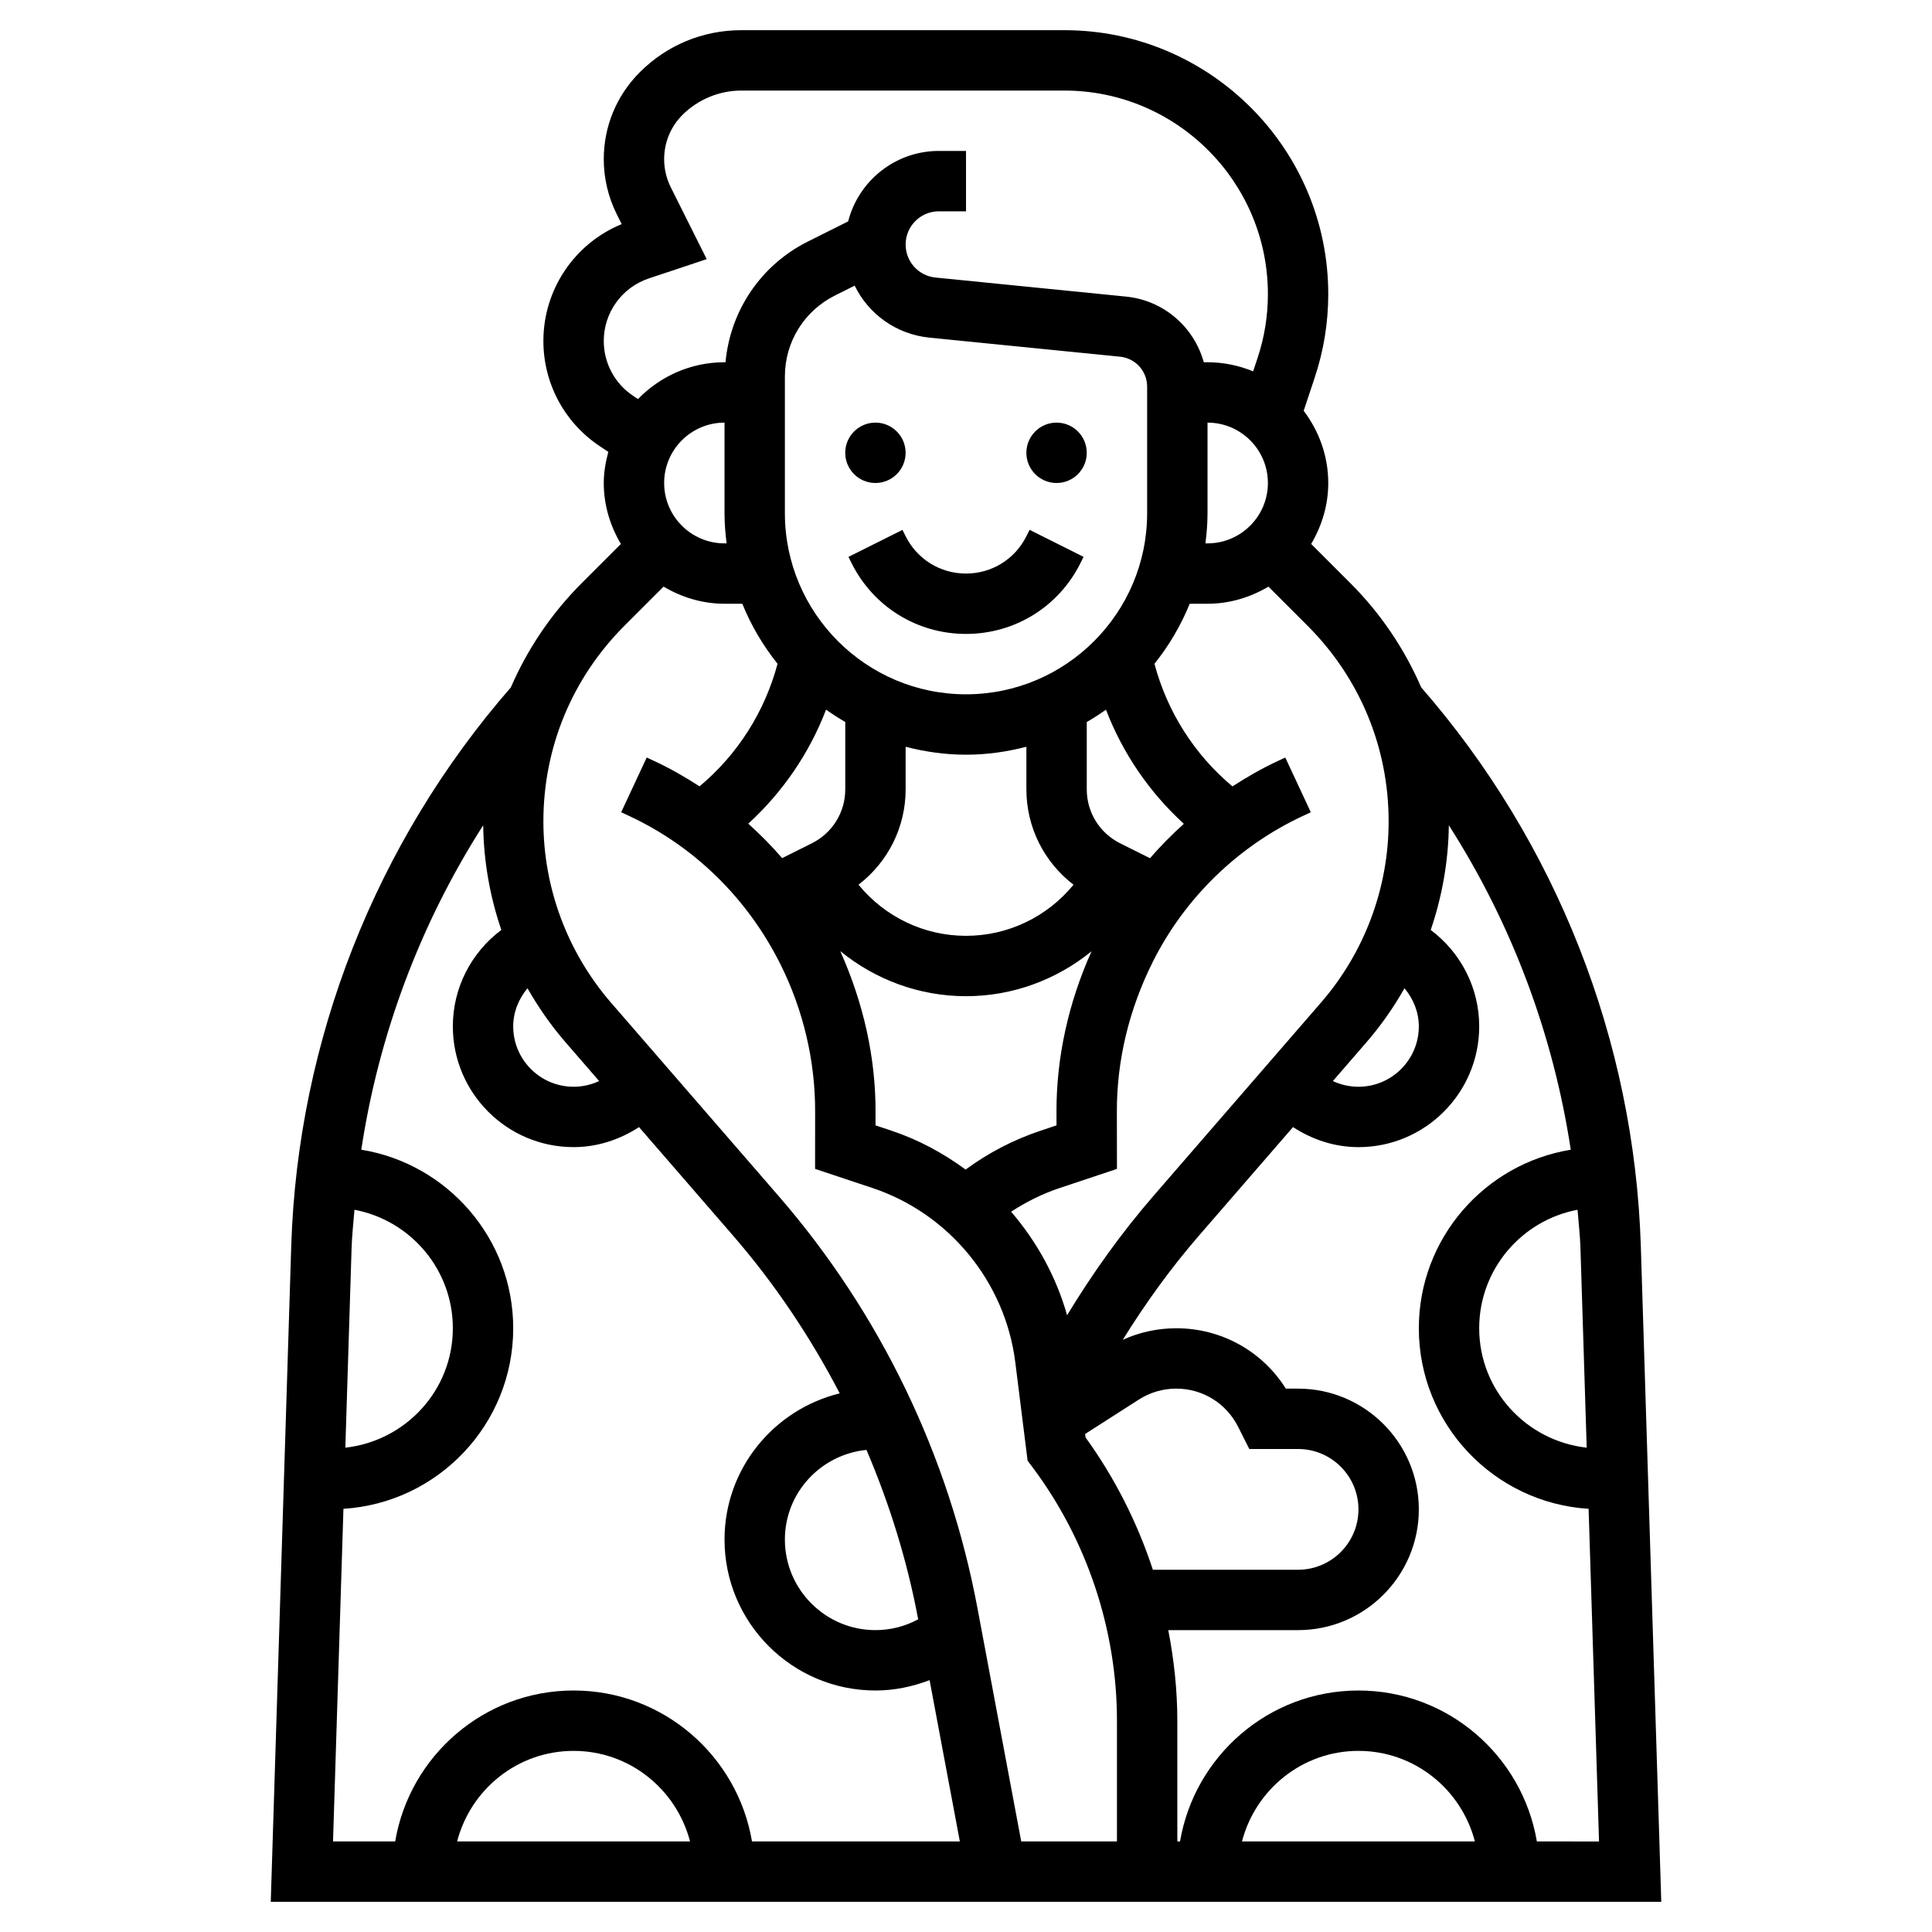 <svg width="700pt" height="700pt" version="1.1" viewBox="0 0 700 700" xmlns="http://www.w3.org/2000/svg">
 <g>
  <path d="m328.12 164.06c0 6.039-4.898 10.938-10.938 10.938s-10.938-4.898-10.938-10.938 4.898-10.938 10.938-10.938 10.938 4.898 10.938 10.938"></path>
  <path d="m393.75 164.06c0 6.039-4.898 10.938-10.938 10.938s-10.938-4.898-10.938-10.938 4.898-10.938 10.938-10.938 10.938 4.898 10.938 10.938"></path>
  <path d="m371.88 194.29c-4.168 8.336-12.547 13.52-21.875 13.52s-17.707-5.184-21.875-13.52l-1.148-2.309-19.566 9.789 1.148 2.309c7.894 15.793 23.777 25.605 41.441 25.605s33.547-9.812 41.441-25.617l1.148-2.309-19.566-9.789z"></path>
  <path d="m594.5 451.47c-2.34-74.508-30.625-146.28-79.57-202.41-6.039-13.914-14.633-26.742-25.68-37.789l-14.188-14.188c3.84-6.508 6.191-13.988 6.191-22.082 0-9.855-3.391-18.855-8.902-26.172l3.992-12.008c3.258-9.77 4.91-19.941 4.91-30.258 0-52.727-42.898-95.625-95.625-95.625h-117.05c-13.891 0-26.949 5.402-36.762 15.234-8.422 8.414-13.059 19.613-13.059 31.512 0 6.879 1.617 13.758 4.703 19.93l1.793 3.586c-17.094 7.023-28.371 23.668-28.371 42.352 0 15.324 7.613 29.562 20.375 38.074l3.148 2.102c-0.961 3.617-1.648 7.348-1.648 11.273 0 8.094 2.352 15.574 6.203 22.082l-14.188 14.188c-11.047 11.047-19.645 23.875-25.68 37.789-48.945 56.141-77.23 127.9-79.57 202.41l-7.418 237.59h503.81zm-21.875 0.688 2.266 72.363c-21.855-2.441-38.949-20.781-38.949-43.27 0-21.352 15.379-39.113 35.633-42.93 0.363 4.617 0.898 9.199 1.051 13.836zm-58.559-80.281c0 12.062-9.812 21.875-21.875 21.875-3.238 0-6.387-0.723-9.266-2.066l12.25-14.141c5.25-6.059 9.789-12.609 13.703-19.48 3.188 3.836 5.188 8.605 5.188 13.812zm-10.938-74.277c0 24.094-8.695 47.402-24.477 65.625l-60.746 70.086c-11.68 13.477-22.039 28-31.281 43.227-3.938-13.945-10.969-26.688-20.277-37.516 5.457-3.555 11.297-6.484 17.566-8.574l20.781-6.934-0.031-20.477c-0.086-18.461 4.266-37.023 12.992-54.492 11.605-23.23 30.977-42.043 54.578-52.992l2.703-1.258-9.254-19.828-2.68 1.246c-5.719 2.656-11.18 5.797-16.461 9.211-13.805-11.551-23.602-26.992-28.262-44.418 5.25-6.551 9.57-13.867 12.773-21.754h6.449c8.094 0 15.574-2.352 22.082-6.203l14.188 14.188c18.934 18.934 29.355 44.102 29.355 70.863zm-109.81 223.21-0.152-1.258 19.492-12.48c4.043-2.582 8.703-3.949 13.516-3.949 9.57 0 18.168 5.316 22.453 13.902l4.016 7.973h17.676c12.062 0 21.875 9.812 21.875 21.875s-9.812 21.875-21.875 21.875h-52.609c-5.621-17.086-13.824-33.328-24.391-47.938zm-88.879-176.21c12.723 10.379 28.68 16.34 45.566 16.34 16.855 0 32.781-5.938 45.488-16.273-8.289 18.375-12.809 38.422-12.711 58.473l0.012 4.606-5.809 1.945c-9.812 3.269-18.891 8.016-27.125 14.066-8.094-5.949-17.062-10.816-26.84-14.078l-5.809-1.938 0.012-4.606c0.102-19.84-4.352-39.691-12.785-58.535zm23.691-58.625v-15.41c7.012 1.812 14.305 2.875 21.875 2.875s14.863-1.062 21.875-2.875v15.41c0 13.812 6.422 26.391 17.074 34.574-9.527 11.648-23.723 18.516-38.949 18.516s-29.422-6.867-38.949-18.527c10.652-8.172 17.074-20.762 17.074-34.562zm88.551 24.98-10.84-5.414c-7.449-3.731-12.086-11.234-12.086-19.566v-24.367c2.394-1.391 4.715-2.887 6.957-4.484 6.059 15.805 15.695 29.902 28.219 41.355-4.309 3.902-8.445 8.023-12.25 12.477zm-1.051-125.02c0 36.191-29.434 65.625-65.625 65.625s-65.625-29.434-65.625-65.625v-49.523c0-12.5 6.957-23.746 18.133-29.344l7.152-3.578c4.988 10.258 15.016 17.633 27.113 18.844l69.016 6.902c5.602 0.547 9.836 5.227 9.836 10.871zm-116.33 71.172c2.242 1.609 4.562 3.094 6.957 4.484v24.367c0 8.344-4.637 15.836-12.086 19.566l-10.785 5.391c-3.805-4.441-7.941-8.562-12.273-12.492 12.504-11.426 22.129-25.523 28.188-41.316zm138.21-71.172v-32.812c12.062 0 21.875 9.812 21.875 21.875s-9.812 21.875-21.875 21.875h-0.754c0.449-3.586 0.754-7.231 0.754-10.938zm-208.11-42.516c-6.672-4.438-10.641-11.875-10.641-19.871 0-10.305 6.574-19.414 16.34-22.672l20.957-6.988-13.027-26.043c-1.562-3.141-2.394-6.652-2.394-10.164 0-6.07 2.363-11.77 6.641-16.055 5.609-5.602 13.375-8.816 21.305-8.816h117.05c40.664 0 73.75 33.086 73.75 73.75 0 7.961-1.27 15.793-3.797 23.328l-1.555 4.648c-5.094-2.086-10.672-3.289-16.523-3.289h-1.344c-3.555-12.73-14.426-22.41-28.195-23.789l-69.008-6.902c-6.168-0.613-10.828-5.762-10.828-11.965 0-6.641 5.391-12.031 12.031-12.031h9.844v-21.875h-9.844c-15.805 0-29.117 10.871-32.855 25.527l-14.57 7.285c-17.086 8.555-28.121 25.023-29.871 43.75h-0.359c-12.305 0-23.395 5.141-31.359 13.344zm11.234 31.578c0-12.062 9.812-21.875 21.875-21.875v32.812c0 3.707 0.305 7.352 0.754 10.938h-0.754c-12.062 0-21.875-9.812-21.875-21.875zm-14.395 51.734 14.188-14.188c6.508 3.852 13.988 6.203 22.082 6.203h6.441c3.203 7.898 7.523 15.203 12.773 21.754-4.66 17.422-14.461 32.855-28.262 44.406-5.273-3.402-10.719-6.539-16.438-9.188l-2.703-1.258-9.254 19.828 2.723 1.27c23.582 10.938 42.961 29.75 54.984 53.824 8.312 16.637 12.656 35.188 12.566 53.648l-0.02 20.477 20.781 6.922c27.812 9.285 48.125 34.059 51.758 63.141l4.461 35.668 1.75 2.32c19.754 26.336 30.625 58.977 30.625 91.875v43.75h-34.684l-15.871-84.59c-10.336-55.203-35.25-106.83-72.047-149.27l-60.746-70.078c-15.77-18.246-24.465-41.551-24.465-65.648 0-26.762 10.422-51.93 29.355-70.863zm106.42 359.9 0.012 0.078c-4.715 2.547-9.965 3.914-15.477 3.914-18.09 0-32.812-14.723-32.812-32.812 0-16.984 13.016-30.832 29.562-32.484 8.379 19.645 14.758 40.164 18.715 61.305zm-141.54-228.57c3.926 6.879 8.465 13.43 13.715 19.492l12.25 14.133c-2.875 1.34-6.023 2.062-9.262 2.062-12.062 0-21.875-9.812-21.875-21.875 0-5.207 2-9.977 5.172-13.812zm-62.691 80.258c20.254 3.816 35.645 21.578 35.645 42.93 0 22.488-17.105 40.84-38.949 43.27l2.266-72.363c0.141-4.637 0.676-9.219 1.039-13.836zm-3.992 108.35c34.266-2.133 61.512-30.613 61.512-65.418 0-32.582-23.887-59.609-55.047-64.695 6.356-41.859 21.395-81.934 44.176-117.55 0.152 13.016 2.43 25.789 6.562 37.93-10.871 8.141-17.566 20.926-17.566 34.938 0 24.129 19.621 43.75 43.75 43.75 8.555 0 16.691-2.691 23.711-7.25l34.039 39.277c15.18 17.512 28.055 36.781 38.676 57.191-23.887 5.852-41.738 27.297-41.738 52.969 0 30.156 24.531 54.688 54.688 54.688 6.75 0 13.375-1.355 19.609-3.75l10.961 58.438h-75.305c-5.227-30.984-32.18-54.688-64.641-54.688s-59.402 23.703-64.641 54.688h-22.52zm125.58 120.52h-84.395c4.891-18.824 21.863-32.812 42.195-32.812 20.336 0 37.312 13.988 42.199 32.812zm199.98 0c4.891-18.824 21.863-32.812 42.195-32.812s37.309 13.988 42.195 32.812zm106.84 0c-5.227-30.984-32.18-54.688-64.641-54.688s-59.402 23.703-64.641 54.688h-0.984v-43.75c0-11.035-1.191-22.008-3.281-32.812h47.031c24.129 0 43.75-19.621 43.75-43.75s-19.621-43.75-43.75-43.75h-4.441c-8.543-13.605-23.375-21.875-39.703-21.875-6.727 0-13.312 1.434-19.371 4.18 8.234-13.266 17.391-25.965 27.641-37.789l34.039-39.277c7.008 4.57 15.156 7.262 23.711 7.262 24.129 0 43.75-19.621 43.75-43.75 0-14.012-6.695-26.797-17.566-34.934 4.133-12.141 6.41-24.914 6.562-37.93 22.781 35.602 37.82 75.688 44.176 117.55-31.16 5.082-55.047 32.109-55.047 64.691 0 34.805 27.246 63.273 61.512 65.418l3.773 120.52z"></path>
 </g>
</svg>